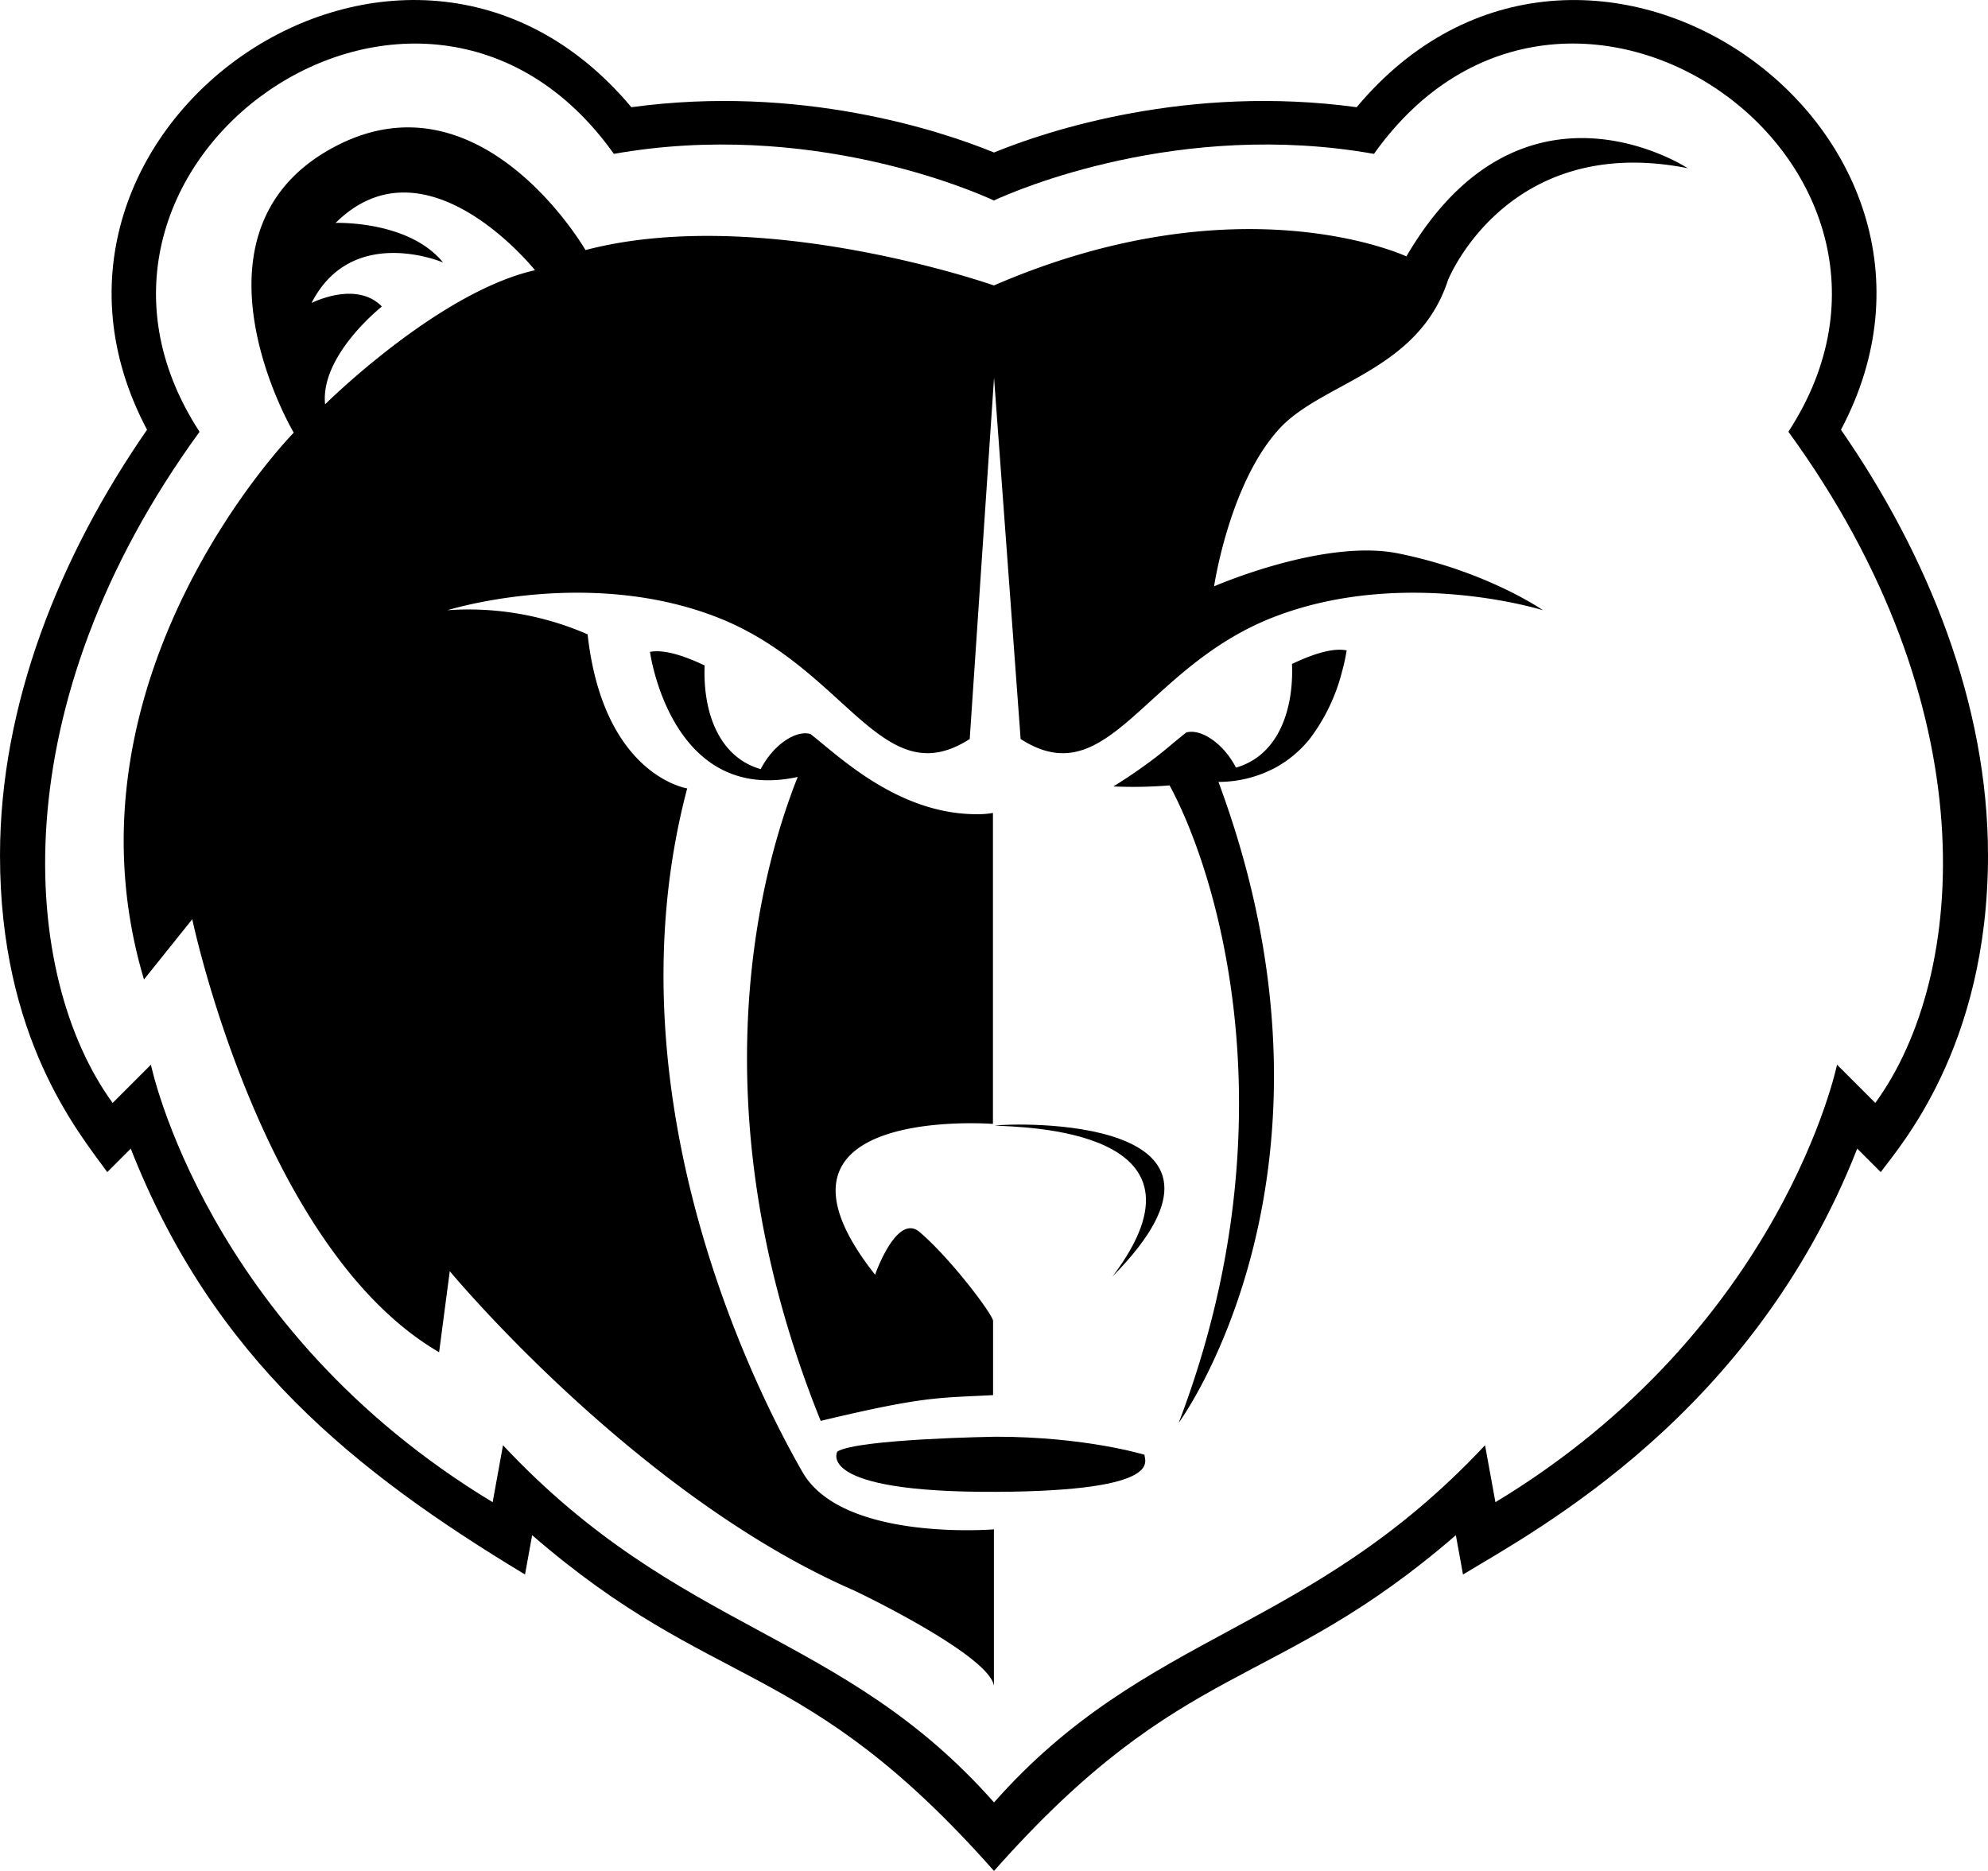 
<svg xmlns="http://www.w3.org/2000/svg" id="Layer_1" data-name="Layer 1" viewBox="0 0 490.4 461.53">
  
  <path class="cls-1" d="M605.24,187.06c39.41-74.33-63.63-146.34-119.47-79.57-41.47-5.67-76.24,5.74-89.46,11.17-13.22-5.43-48-16.84-89.46-11.17-55.9-66.84-158.8,5.39-119.47,79.57-21.44,30.93-36.27,67.62-36.27,105,0,45,19.21,68.17,26.46,78.13l5.79-5.79c20.35,51.79,55.2,79.66,97.26,105.06l1.76-9.7c45.29,39.25,66.86,29.6,113.93,82.83,46.89-53,69-43.92,113.93-82.83l1.76,9.7c18.72-11.3,71.55-39.63,97.25-105.06l5.8,5.79c4.44-6.09,26.46-30.67,26.46-78.13C641.51,254.69,626.68,218,605.24,187.06Zm8.47,166.07-9.44-9.44S590.85,408.83,520,451.62l-2.56-14.05c-43.63,46.61-83.5,45.55-121.12,88.12-37.62-42.57-77.49-41.51-121.13-88.12l-2.55,14.05c-70.88-42.79-84.3-107.93-84.3-107.93l-9.44,9.44c-22.82-31.35-27.78-98,21.44-165.57C157.12,121.26,255.07,52.22,302.54,119c47.94-8.49,88.34,9,93.75,11.5,5.41-2.52,45.81-20,93.75-11.5,47.46-66.79,145.42,2.25,102.23,68.55C641.53,255.2,636.59,321.69,613.71,353.13Z" transform="translate(-151.11 -81.04)"></path>
  <path class="cls-1" d="M433.46,439.93s-14.46-4.46-36.73-4.46c0,0-34,.52-39.07,3.66,0,0-5.85,10.13,39.07,9.94C439.45,448.88,433.15,441.09,433.46,439.93Z" transform="translate(-151.11 -81.04)"></path>
  <path class="cls-1" d="M508.31,150.12s14.55-36.37,59.12-27.59c0,0-40.92-26.92-69.39,21.76,0,0-40.85-19.17-101.75,7.17,0,0-57.24-20.12-100.75-8.73,0,0-25.37-44-61.1-25.89s-17.09,60.06-10.87,70.94c0,0-59.2,60.31-36.94,134.89l11.91-14.86s17,81.23,60.89,106.82l2.63-20s45.81,55.28,99.68,78.75c5.13,2.41,33.67,16.59,34.55,23.59V458.32s-37.37,3.11-47.23-14.14c-6.7-11.73-49.67-88.38-28.43-168.65,0,0-20.68-3.09-24.57-38a73.33,73.33,0,0,0-34.57-5.95s34.26-10.76,66.37,1.68,40.71,44.07,62.46,30.09l6-89.15,6.56,89.15c21.75,14,30.36-17.66,62.46-30.09s66.39-1.68,66.39-1.68S518,222,496,217.56c-18.39-3.69-45.4,8.13-45.4,8.13s3.73-25.29,16-38.77C477.09,175.32,500.94,172.76,508.31,150.12Zm-277,30.71c-1.29-12.13,14-24.17,14-24.17-6.32-6.53-17.35-.87-17.35-.87,10-19.58,32.45-10,32.45-10-8.5-10.42-26.51-9.76-26.51-9.76,22.28-22.09,49.18,11.67,49.18,11.67C259.12,153.12,231.26,180.83,231.26,180.83Z" transform="translate(-151.11 -81.04)"></path>
  <path class="cls-1" d="M396.43,358.72c6.64.38,56.75.65,29.12,37.22C465.16,355.75,400.53,358.09,396.43,358.72Z" transform="translate(-151.11 -81.04)"></path>
  <path class="cls-1" d="M353.56,431.56c25.62-6.12,28.82-5.63,42.52-6.35v-18.3c0-1.47-10.23-15.17-18.1-21.92-5.66-4.86-11,10.52-11,10.52-33.17-42,29.07-37.21,29.07-37.21V281.59a21,21,0,0,1-4,.31c-19.41,0-33.95-14.28-41-19.77h0c-3.44-1.07-9.12,2.48-12.29,8.65-10.64-3.07-14.28-14.56-13.83-25.57h0c-5.26-2.52-10.13-4-13.48-3.35,0,0,5.07,37.65,36.44,30.85C339.46,293.87,321.91,353.18,353.56,431.56Z" transform="translate(-151.11 -81.04)"></path>
  <path class="cls-1" d="M469.82,244.84c.45,11-3.18,22.5-13.82,25.57-3.17-6.17-8.85-9.72-12.29-8.65h0c-.66.52-1.38,1.11-2.16,1.75l-1.09.89-.31.26c-.88.76-1.95,1.64-3.22,2.64a124.57,124.57,0,0,1-11.17,7.75,110.7,110.7,0,0,0,13.86-.26c12.29,22.69,30.32,83.79,2.25,157.26.26-.34,45.46-62.11,9.81-158.12a29.74,29.74,0,0,0,14.22-3.61h0a28.23,28.23,0,0,0,7.45-6c.21-.23.4-.46.6-.69A46.13,46.13,0,0,0,482.09,247c0-.06,0-.13.05-.2a45.18,45.18,0,0,0,1.16-5.31C480,240.8,475.08,242.32,469.82,244.84Z" transform="translate(-151.11 -81.04)"></path>
</svg>
